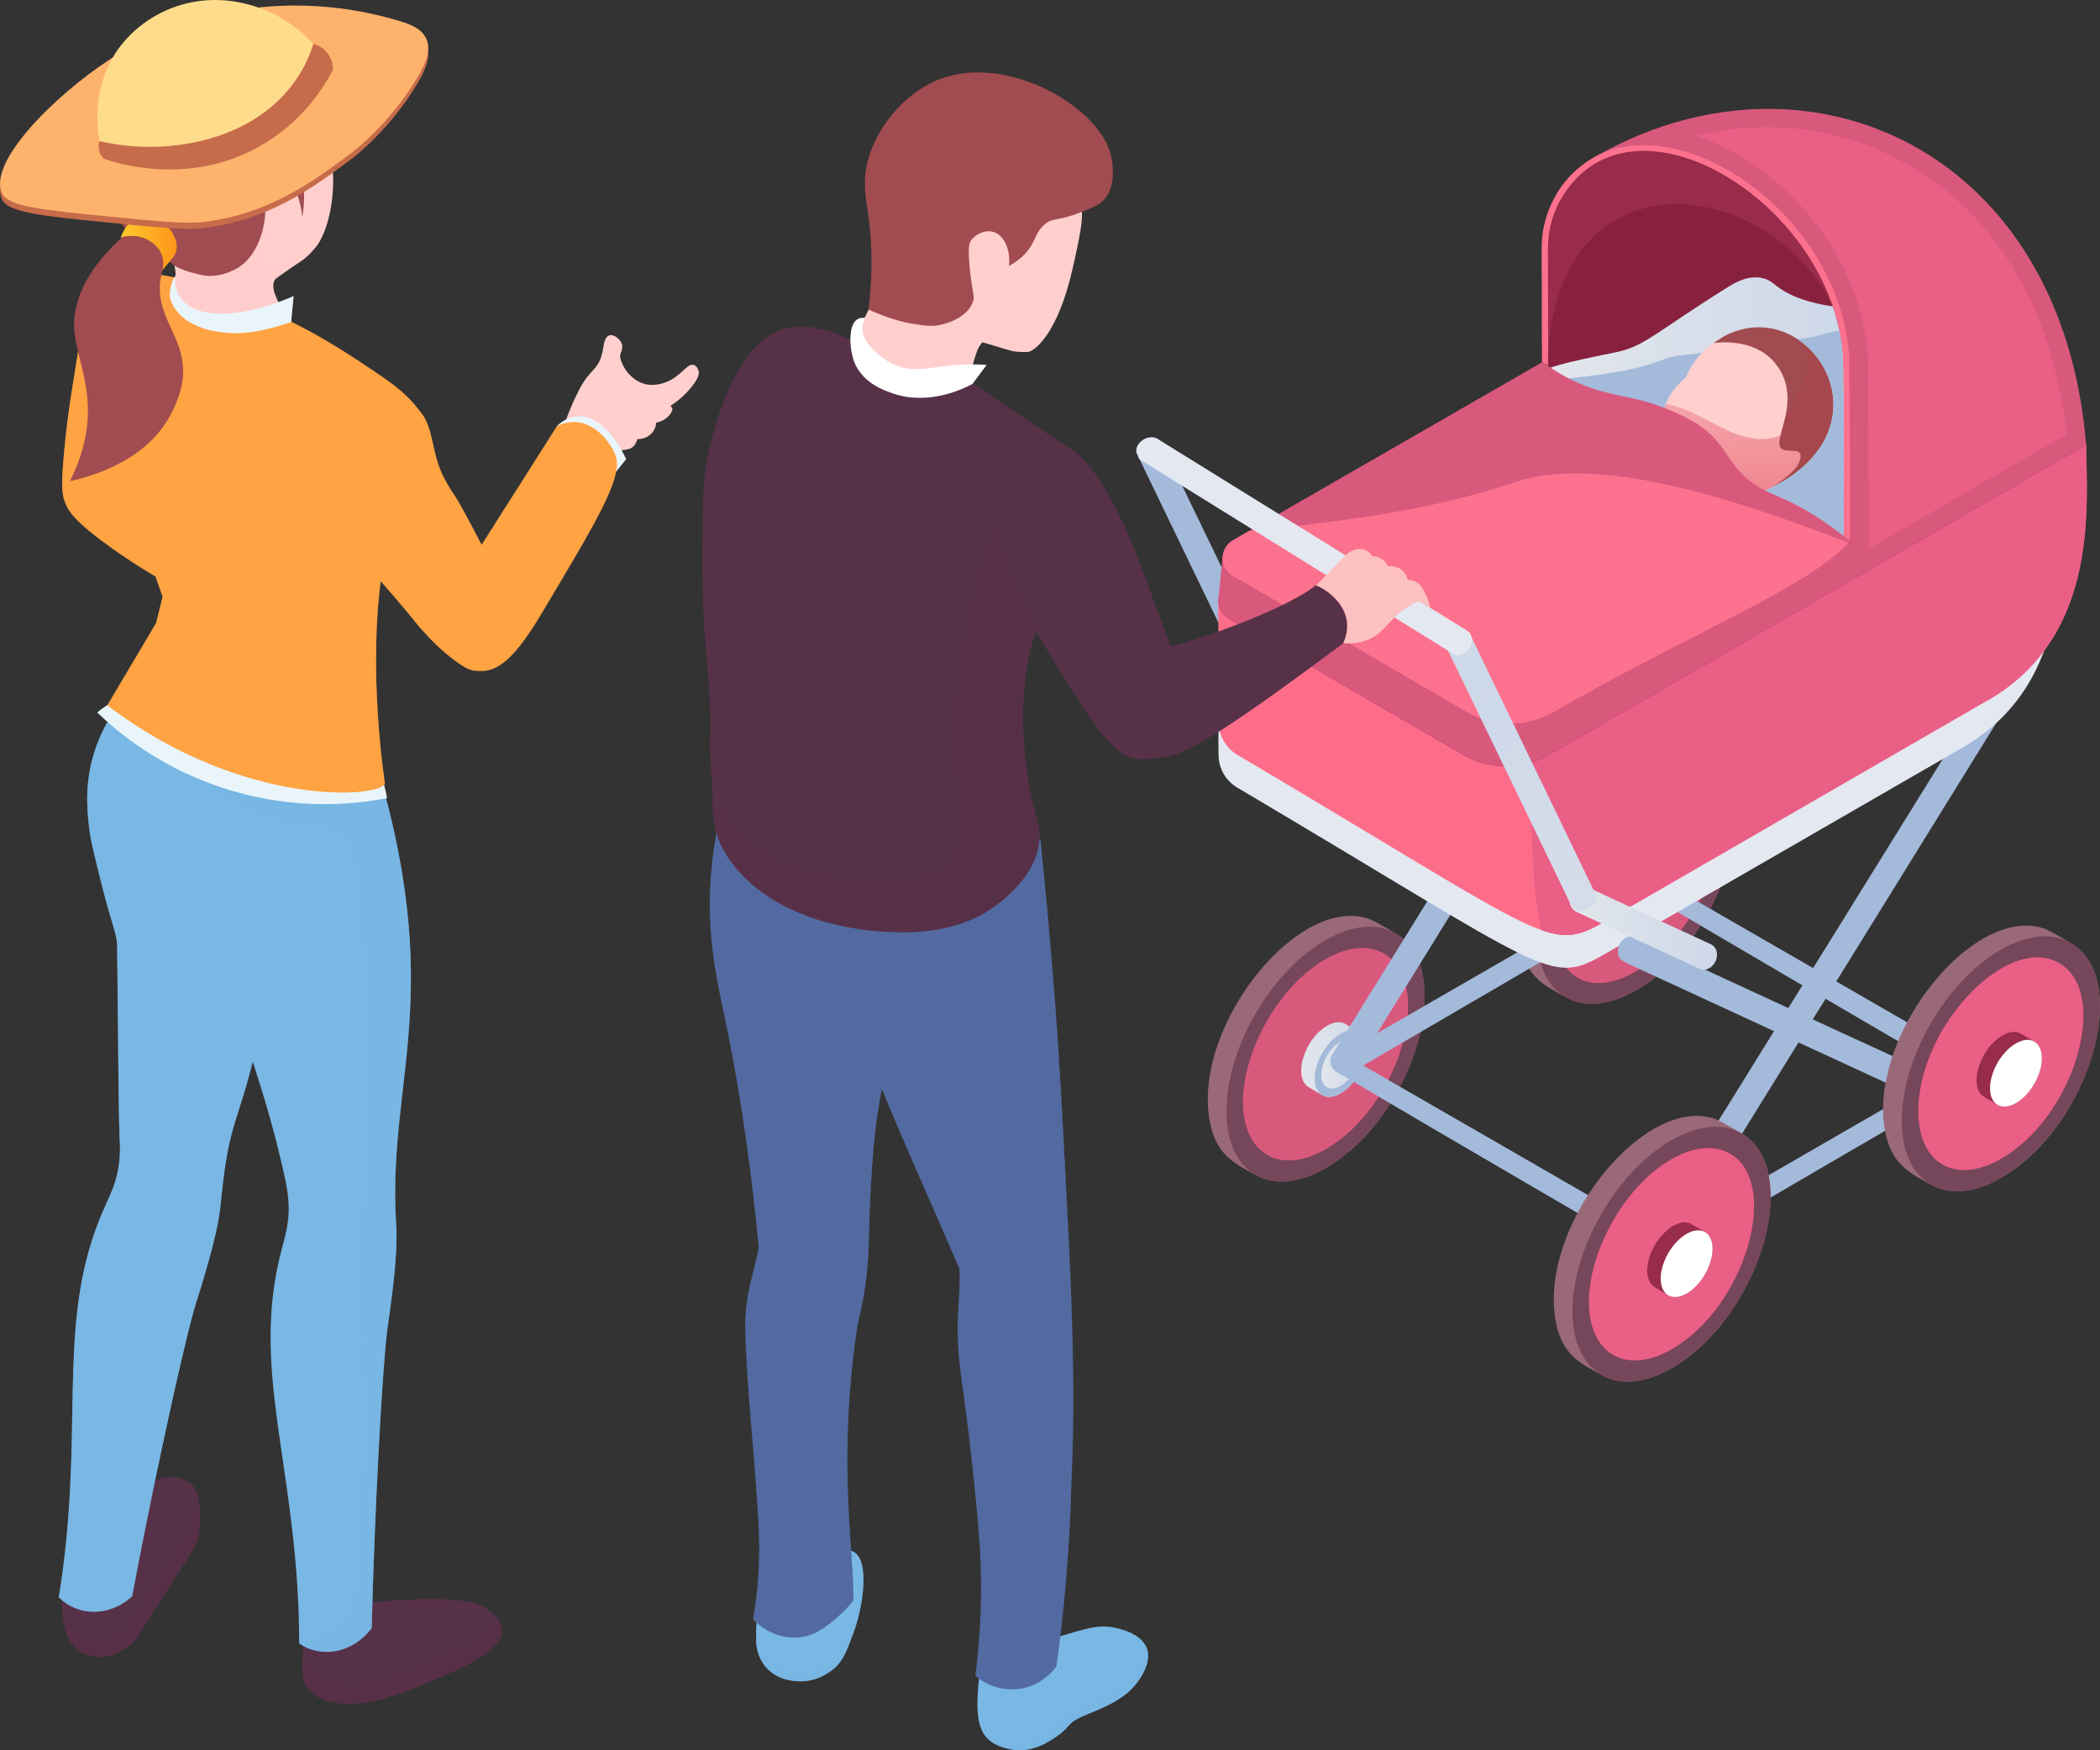 <?xml version="1.0" encoding="UTF-8"?><svg xmlns="http://www.w3.org/2000/svg" xmlns:xlink="http://www.w3.org/1999/xlink" viewBox="0 0 364.94 304.11"><rect x="0" y="0" width="364.94" height="304.11" fill="#333333" stroke="none"/><defs><style>.cls-1,.cls-2{fill:#526aa1;}.cls-3,.cls-2,.cls-4,.cls-5,.cls-6,.cls-7{mix-blend-mode:multiply;}.cls-3,.cls-2,.cls-4,.cls-7{opacity:.5;}.cls-3,.cls-8{fill:#79b7e4;}.cls-9{fill:#76465a;}.cls-10{fill:url(#linear-gradient-2);}.cls-11{fill:#982c4a;}.cls-12{fill:#fff;}.cls-13{fill:#ea5f86;}.cls-14{fill:#fc728e;}.cls-15{fill:#fcc1c0;}.cls-16{fill:url(#linear-gradient-6);}.cls-17{fill:#e9f5fb;}.cls-18{isolation:isolate;}.cls-19{fill:#c76c4b;}.cls-4,.cls-20{fill:#ffcfcd;}.cls-21{fill:#87213e;}.cls-5{fill:#ac4146;}.cls-5,.cls-6{opacity:.3;}.cls-22{fill:#fd6d8a;}.cls-23{fill:#95115a;}.cls-24{fill:#ffa343;}.cls-25{fill:#a14c50;}.cls-6,.cls-26{fill:#573148;}.cls-27{fill:#feb36d;}.cls-28{fill:url(#linear-gradient-5);}.cls-29{fill:url(#linear-gradient-7);}.cls-30{fill:#d9597d;}.cls-31{fill:#996978;}.cls-32{fill:#e4e8f1;}.cls-33{fill:url(#linear-gradient-3);}.cls-34{fill:url(#linear-gradient);}.cls-35{fill:#a4bada;}.cls-36{fill:#ffdc8b;}.cls-37{fill:url(#linear-gradient-4);}.cls-38{fill:url(#linear-gradient-8);}</style><linearGradient id="linear-gradient" x1="226.14" y1="184.12" x2="237.49" y2="184.12" gradientUnits="userSpaceOnUse"><stop offset="0" stop-color="#e3e7ec"/><stop offset=".66" stop-color="#d5ddea"/><stop offset="1" stop-color="#cdd8e9"/></linearGradient><linearGradient id="linear-gradient-2" x1="229.62" y1="184.81" x2="236.34" y2="184.81" xlink:href="#linear-gradient"/><linearGradient id="linear-gradient-3" x1="-5885.92" y1="150.08" x2="-5898.42" y2="154.36" gradientTransform="translate(6180.86)" gradientUnits="userSpaceOnUse"><stop offset="0" stop-color="#95115a"/><stop offset="1" stop-color="#e50670"/></linearGradient><linearGradient id="linear-gradient-4" x1="453.22" y1="89.7" x2="453.73" y2="50.1" gradientTransform="translate(754.08) rotate(-180) scale(1 -1)" gradientUnits="userSpaceOnUse"><stop offset="0" stop-color="#ed7d88"/><stop offset="1" stop-color="#ffcfcd"/></linearGradient><linearGradient id="linear-gradient-5" x1="268.38" y1="71.7" x2="320.41" y2="71.7" xlink:href="#linear-gradient"/><linearGradient id="linear-gradient-6" x1="272.76" y1="161.23" x2="298.38" y2="161.23" xlink:href="#linear-gradient"/><linearGradient id="linear-gradient-7" x1="443.61" y1="234.72" x2="497.23" y2="117.6" gradientTransform="translate(754.08) rotate(-180) scale(1 -1)" xlink:href="#linear-gradient"/><linearGradient id="linear-gradient-8" x1="-4339.66" y1="42.19" x2="-4329.92" y2="42.19" gradientTransform="translate(4360.64)" gradientUnits="userSpaceOnUse"><stop offset="0" stop-color="#ffc92d"/><stop offset="1" stop-color="#ff951a"/></linearGradient></defs><g class="cls-18"><g id="_レイヤー_2"><g id="people_leisure_set"><g><g><g><g><g><g><path class="cls-31" d="m242.52,162.18s.02,0,.03.01c-.95-.55-3.46-2.07-4.41-2.44-12.05-4.64-30.43,17.69-28.04,34.32.97,6.81,4.75,8.16,8.06,10.08-.2-.11-.37-.26-.56-.39,3.16,2.21,7.73,2.13,12.81-.81,15.34-8.86,22.86-34.59,12.11-40.78Z"/><ellipse class="cls-9" cx="230.36" cy="183.18" rx="24.27" ry="14.06" transform="translate(-43.76 290.31) rotate(-59.84)"/><path class="cls-30" d="m230.42,199.66c-5.25,3.04-9.86,2.45-12.39-.95-5.69-7.83,1.26-25.65,12.27-32.03,4.26-2.45,8.09-2.52,10.73-.67,8.09,5.58,2.03,26.36-10.61,33.65Z"/></g><g><path class="cls-34" d="m236.16,179.3s0,0,0,0c-.21-.12-2.37-1.42-2.6-1.52-.35-.14-.73-.19-1.11-.16-.51.03-.95.21-.91.19-4.63,1.7-7.1,9.36-4.1,11.1l2.33,1.38s-.03-.03-.05-.04c2.82,1.75,7.76-3.4,7.75-8.06,0-1.43-.51-2.43-1.32-2.9Z"/><path class="cls-35" d="m232.96,179.62c2.49-1.44,4.52-.29,4.52,2.58,0,2.87-2,6.34-4.49,7.78-2.49,1.44-4.52.29-4.52-2.58s2-6.34,4.49-7.78Z"/><path class="cls-10" d="m232.97,180.95c1.86-1.07,3.36-.21,3.37,1.92,0,2.13-1.49,4.73-3.35,5.8-1.86,1.07-3.36.21-3.37-1.92,0-2.13,1.49-4.72,3.35-5.8Z"/></g></g><g><g><path class="cls-31" d="m296.43,131.3s.02,0,.03.01c-.95-.55-3.46-2.07-4.41-2.44-12.05-4.64-30.43,17.69-28.04,34.32.97,6.81,4.75,8.16,8.06,10.08-.2-.11-.37-.26-.56-.39,3.16,2.21,7.73,2.13,12.81-.81,15.34-8.86,22.86-34.59,12.11-40.78Z"/><ellipse class="cls-9" cx="284.27" cy="152.3" rx="24.27" ry="14.06" transform="translate(9.76 321.56) rotate(-59.84)"/><path class="cls-30" d="m298.61,144.01c.07,16.78-19.21,33.85-26.67,23.83-1.26-1.74-2.01-4.18-2.01-7.26-.04-9.11,6.39-20.2,14.28-24.77,4.26-2.45,8.09-2.52,10.73-.67,2.29,1.58,3.67,4.65,3.67,8.88Z"/></g><g><path class="cls-33" d="m290.07,148.43s0,0,0,0c-.21-.12-2.37-1.42-2.6-1.52-.35-.14-.73-.19-1.11-.16-.51.03-.95.21-.91.19-2.42.89-4.4,3.6-5.07,5.99-.51,1.77-.61,4.19.97,5.11l2.33,1.38s-.03-.03-.05-.04c2.82,1.75,7.76-3.4,7.75-8.06,0-1.43-.51-2.43-1.32-2.9Z"/><path class="cls-35" d="m286.87,148.75c2.49-1.44,4.52-.29,4.52,2.58,0,2.87-2,6.34-4.49,7.78-2.49,1.44-4.52.29-4.52-2.58,0-2.87,2-6.34,4.49-7.78Z"/><path class="cls-23" d="m286.88,150.07c1.86-1.07,3.36-.21,3.37,1.92,0,2.13-1.49,4.73-3.35,5.8-1.86,1.07-3.36.21-3.37-1.92,0-2.13,1.49-4.73,3.35-5.8Z"/></g></g><g><g><path class="cls-35" d="m272.42,154.9l-45.29-20.91c.11.05.24.05.36.08-1.41-.28-1.69-1.94-1.04-3.16.59-1.11,1.76-1.6,2.65-1.17.13.06,45.42,20.97,45.54,21.05h.01c.1.09.18.16.27.24,1.47,1.51-.29,4.76-2.5,3.87Z"/><path class="cls-35" d="m197.86,79.3s-.06-.09-.12-.12c.44.97,21.42,44.36,21.64,44.8.94,1.94,4.55.76,4.37-1.46-.03-.12-.06-.24-.06-.36-.02-.04-21.8-45.12-21.82-45.17-.47-.94-1.67-1.26-2.79-.79-1.27.55-2.13,2-1.21,3.1Z"/><path class="cls-35" d="m243.38,131.41l-21.56-9.97s.09.04.13.07c-.91-.53-2.13-.04-2.77,1.1-1.16,2.05.66,3.09.68,3.09h0l21.56,9.97c1.26.58,2.88-.65,2.98-2.33.05-.93-.41-1.64-1.02-1.93Z"/><path class="cls-35" d="m232.1,186.11s.44.27.79.46c.75.3,1.82.17,2.31-.46.03,0,.03-.03.06-.03,0,0-1.3,2.13,53.33-86.2.52-.85.18-2.03-.82-2.76-1.15-.79-2.64-.52-3.28.64,0,0-52.78,85.2-53.09,85.69-.54.88-.12,2.02.7,2.67Z"/></g><path class="cls-35" d="m231.22,184.23v.55c.12.49.43.97.88,1.34.02,0,1.5.9,1.52.91h.03c.4-.27,1.14-.69,1.55-.91.03,0,.03-.03.06-.03,0,0,47.62-27.77,51.84-30.23,1.06-.61,2.16-1.24,3.25-1.91-.91-.55-1.88-1.06-2.79-1.61-.39-.09-.76-.09-1.09,0-.76.42-53.85,31.05-53.85,31.05l-.03.03c-.26.13-.56.34-.73.43h-.03c-.18.12-.39.24-.61.39Z"/><path class="cls-35" d="m346.29,186.23v4.2c-3.04-1.77-25.41-14.64-59.2-34.58-.4-.23-.8-.47-1.2-.71-.1-.09-.48-.4-.6-.97-.01-.08-.14-.72.26-1.27.03-.05.08-.1.11-.14-.06,0,.35-.34.78-.44.34-.1.72-.1,1.1.01.93.54,1.88,1.07,2.81,1.62.87.5,55.09,31.74,55.94,32.28Z"/><path class="cls-35" d="m289.36,218.59l57.73-93.26s-.05.08-.08.12c.63-.84.31-2.13-.76-2.89-1.13-.8-2.63-.51-3.26.65,0,0-57.32,92.43-57.62,92.91-.73,1.18.3,2.94,1.95,3.24.92.17,1.68-.21,2.04-.78Z"/><path class="cls-35" d="m348.29,183.42v1.01c-4.02,2.32-57.64,33.57-60.58,35.3-.91-.53-1.82-1.06-2.73-1.59v-1.03s60.35-34.84,60.63-35l2.69,1.31Z"/><path class="cls-35" d="m232.1,186.11s1.5.9,1.52.91h.03c14.39,8.6,54.85,32.08,55,32.17.73-.43,1.76-1.03,3.61-2.12-4.36-2.56-58.46-33.72-58.46-33.72-.45-.15-.93-.1-1.18.03l-.03.03c-.24.03-.43.15-.58.33-.7.61-.64,1.79.09,2.37Z"/></g></g><g><g><g><path class="cls-31" d="m302.65,196.94s.02,0,.03.01c-.95-.55-3.46-2.07-4.41-2.44-12.05-4.64-30.43,17.69-28.04,34.32.97,6.81,4.75,8.16,8.06,10.08-.2-.11-.37-.26-.56-.39,3.16,2.21,7.73,2.13,12.81-.81,15.34-8.86,22.86-34.59,12.11-40.78Z"/><ellipse class="cls-9" cx="290.49" cy="217.94" rx="24.27" ry="14.06" transform="translate(-43.9 359.59) rotate(-59.84)"/><path class="cls-13" d="m290.54,234.42c-5.25,3.04-9.86,2.45-12.39-.95-5.69-7.83,1.26-25.65,12.27-32.03,4.26-2.45,8.09-2.52,10.73-.67,8.09,5.58,2.03,26.36-10.61,33.65Z"/></g><g><path class="cls-11" d="m296.29,214.07s0,0,0,0c-.21-.12-2.37-1.42-2.6-1.52-.35-.14-.73-.19-1.11-.16-.51.03-.95.21-.91.19-2.08.76-3.72,2.79-4.6,4.75-.84,1.85-.94,3.67-.71,4.46.17.88.72,1.6,1.22,1.89l2.33,1.38s-.03-.03-.05-.04c2.82,1.75,7.76-3.4,7.75-8.06,0-1.43-.51-2.43-1.32-2.9Z"/><path class="cls-12" d="m293.09,214.39c2.49-1.44,4.52-.29,4.52,2.58,0,2.87-2,6.34-4.49,7.78-2.49,1.44-4.52.29-4.52-2.58,0-2.87,2-6.34,4.49-7.78Z"/></g></g><g><g><path class="cls-31" d="m327.47,195.77c.97,6.8,4.77,8.13,8.04,10.08-.18-.12-.36-.27-.55-.39,3.16,2.22,7.74,2.12,12.81-.82,15.36-8.86,22.86-34.57,12.11-40.76-.94-.58-3.43-2.06-4.37-2.43-12.14-4.66-30.46,17.83-28.05,34.33Z"/><ellipse class="cls-9" cx="347.72" cy="184.85" rx="24.27" ry="14.06" transform="translate(13.18 392.61) rotate(-59.84)"/><path class="cls-13" d="m347.77,201.33c-7.95,4.6-14.4.87-14.4-8.21-.06-14.95,16.13-31.67,25.01-25.44,8.09,5.58,2.03,26.36-10.61,33.65Z"/></g><g><path class="cls-11" d="m353.52,180.98s0,0,0,0c-.21-.12-2.37-1.42-2.6-1.52-.35-.14-.73-.19-1.11-.16-.51.03-.95.21-.91.19-4.63,1.7-7.1,9.36-4.1,11.1l2.33,1.38s-.03-.03-.05-.04c2.81,1.75,7.76-3.4,7.75-8.06,0-1.43-.51-2.43-1.32-2.9Z"/><path class="cls-12" d="m350.32,181.3c2.49-1.44,4.52-.29,4.52,2.58,0,2.87-2,6.34-4.49,7.78-2.49,1.44-4.52.29-4.52-2.58,0-2.87,2-6.34,4.49-7.78Z"/></g></g></g></g><g><g class="cls-18"><path class="cls-32" d="m358.13,85.53c-126.94,68.99-79.05,59.01-146.42,24.66l.04,16.36c0,1.4-.04,3.63.03,5.02.12,2.19,1.36,4.17,3.24,5.28,54.43,32.19,54.14,34.55,63.89,28.9l62.17-35.87c19.5-11.25,17.06-34.18,17.03-44.36Z"/><path class="cls-22" d="m362.54,77.26c-61.17,33.26-82.78,48.77-96.27,52.05-14.5,3.55-19.65-7.02-54.56-24.81l.06,16.37c0,1.39-.04,3.63.03,5.02.12,2.18,1.35,4.15,3.24,5.27,32.64,19.31,45.61,27.89,52.85,30.46,4.84,1.7,7.13.72,11.04-1.55l66.58-38.45c19.49-11.25,17.06-34.17,17.03-44.37Z"/><path class="cls-13" d="m345.51,121.62l-66.58,38.45c-3.91,2.26-6.2,3.24-11.04,1.55-2.12-7.99-1.78-26.37-1.61-32.3,13.48-3.28,35.09-18.8,96.27-52.05.03,10.2,2.46,33.12-17.03,44.37Z"/><path class="cls-23" d="m362.54,77.26l-41.06,23.71s-52.24,30.15-52.25,30.16c-4.65,2.69-10.39,2.68-15.04-.02l-40.66-23.62c-.86-.5-1.41-1.27-1.64-2.12-.06-.3-.11-.54-.11-.54-.17-1.36.41-2.79,1.76-3.56l10.08-5.82,85.39-49.3,53.53,31.11Z"/><path class="cls-30" d="m362.54,77.26c-52.76,30.48-31.96,18.46-93.31,53.87-4.65,2.69-10.39,2.68-15.04-.02l-40.66-23.62c-.86-.5-1.41-1.27-1.64-2.12-.06-.3-.11-.54-.11-.54-.02-.11-.04-.23-.07-.34l.75-7.83c8.76-1.56-5.76-.92,98.61-2.66h10.38l-.09-30.8c-12.84-7.46-39.79-23.13-50.83-29.54,2.18-3.58,4.68-5.33,7.71-7.01,36.77-20.16,80.19-.03,84.28,50.61Z"/></g><g class="cls-18"><path class="cls-13" d="m324.73,95.33c-.01-12.5-.06-31.23-.09-32.24-.57-18.76-15.12-34.51-29.85-39.53,28.53-6.87,59.99,10.68,64.31,51.92l-34.37,19.85Z"/><g><path class="cls-14" d="m321.48,94s-51.74-30.08-53.52-31.11l-.05-19.68c-.02-5.41,2.27-10.27,5.99-13.61,0-.01.01-.02.02-.02,14.84-13.7,46.7,6.88,47.48,33.6.03,1.15.09,29.73.09,30.81Z"/><g><path class="cls-11" d="m320.4,94c-2.52-1.47-37.54-21.82-51.35-29.85l-.05-20.94c-.01-3.21.85-6.31,2.47-8.99,11.62-19.01,42.77-1.21,48.05,22.65h0c.93,4.21.88,3.8.88,37.13Z"/><path class="cls-21" d="m269.04,64.16c-.06-1.76-.42-18.39,11.2-25.61,12.4-7.7,31.21-.21,38.28,14.72,1.02,2.15,1.36,22.1,1.36,22.1l-6.92,10.71-43.92-21.91Z"/></g><g><path class="cls-20" d="m289.62,76.05c.06.03.12.09.18.15,3.97,4.12,11.21,7.77,16.63,9.2,6.82,1.86,10.31.84,13.93-1.73,0-21.31.13-22.35-.85-26.77v-.03c-6.29-3.83-17.74-3.68-24.43,1.09h-.03c-1.29.86-3.52,2.67-4.25,4.01,0,0-2.91,1.76-3.61,8.2-.2,1.62-.12,3.16,2.43,5.89Z"/><path class="cls-37" d="m289.62,76.05c.06.03.12.09.18.15,3.97,4.12,11.21,7.77,16.63,9.2.33.09.67.15.97.24,3.92-1.58,6.01-2.85,6.01-2.85l.76-7.1-3.55-.88s-2.4,2.52-7.71,1c-5.2-1.49-10.32-6.25-15.72-5.65-.2,1.62-.12,3.16,2.43,5.89Z"/><path class="cls-25" d="m310.26,72.44c-.61,2.73-1.61,4.8-.61,5.55.85.67,2.7-.09,3.19.85.09.21.06.42.06.52,0,2.28-4.37,4.95-4.92,5.28,9.21-3.39,6.86-2.52,10.84-4.01,1.07-6.17,1.02-14.92-.85-18.33-2.63-4.91-10.63-7.88-17.54-4.52-.88.61-1.76,1.21-2.64,1.82.94-.12,6.74-.79,10.32,3.07,2.55,2.81,2.97,6.07,2.15,9.77Z"/><path class="cls-5" d="m307.98,84.64l7.68-2.82c.17-.33,3.25-3.27,3.52-3.52.5-3.87.71-12.48-1.21-16-.7-1.31-1.64-2.28-2.58-3.04-1.15.03-1.73.64-1.73.64.64.88,1.03,4.4-1.88,9.99-.61,1.15-1.09,1.94-1.52,2.55-.61,2.73-1.61,4.8-.61,5.55.85.67,2.7-.09,3.19.85.09.21.06.42.06.52,0,2.28-4.37,4.95-4.92,5.28Z"/><path class="cls-28" d="m288.61,76.26c-.12-4.13.39-7.25,4.43-10.81,0,0,.7-2.09,2.76-4.19h.03c.21-.27.46-.52.73-.73,15.73-13.48,35.14,13.77,9.86,24.86,0,0-1.41.63-2.34.94l11.26,6.4c.82,2.16,3.06,2.88,4.25,2.19.97-.58.79-3.92.79-3.92-.21-33.16.3-27.07-.88-34.12,0,0-.3-1.53-1-3.64-4.31-.64-6.83-1.7-8.47-2.67-1.55-.88-2.19-1.91-3.76-2.25-2.52-.58-4.83.82-6.4,1.82-11.9,7.44-14.02,9.99-18.85,11.02-1.26.27-11.01,2.15-11.99,2.97-4.37,3.75,14.28,10.41,19.58,12.11Z"/><path class="cls-35" d="m304.09,86.34l11.26,6.4c.82,2.16,5.03.68,5.03.68.17-32.16-.1-32.91-.75-35.98-2.86.49-4.06,1.17-7.22,1.52,8.01,5.22,10.41,19.24-5.98,26.44,0,0-1.41.63-2.34.94Z"/><path class="cls-35" d="m268.46,65.94c1.52,4.34,20.16,10.32,20.16,10.32-.12-4.13.39-7.25,4.43-10.81,0,0,.7-2.09,2.76-4.19-2.06.46-2.73.18-5.01.7-3.34.69-4.25,2.5-20.43,4.01l-1.91-.03Z"/><path class="cls-30" d="m214.25,100.06l40.67,23.65c4.64,2.7,10.38,2.7,15.03.03,24.89-14.4,42.26-20.42,51.51-29.75-9.67-7.77-13.4-7.47-16.78-9.96-6.26-4.56-3.65-8.65-15.72-13.26-7.17-2.81-11.96-1.42-20.91-7.86-5.71,3.29-49.1,28.26-53.79,30.96-2.37,1.37-2.37,4.83,0,6.19Z"/><path class="cls-14" d="m214.25,100.06l40.67,23.65c4.64,2.7,10.38,2.7,15.03.03,23.4-13.54,44.44-21.73,51.27-29.47-10.56-3.82-40.92-16.33-58.01-10.47-16.48,5.62-34.33,7.13-46.17,8.47l-2.79,1.61c-2.37,1.37-2.37,4.83,0,6.19Z"/></g></g></g></g><g><path class="cls-35" d="m282.54,167.17c-.12,0-.27,0-.36-.06l45.29,20.91h.06c.06.03.15.06.21.06.27-1.58.67-3.1,1.15-4.58-16.63-7.65,8.56,3.98-44.74-20.64-.91-.43-2.06.06-2.67,1.15-.64,1.21-.36,2.88,1.06,3.16Z"/><path class="cls-16" d="m297.36,164.09l-21.56-9.97s.09.04.13.07c-.91-.53-2.13-.04-2.77,1.1-1.16,2.05.66,3.09.68,3.09h0l21.56,9.97c1.26.58,2.88-.65,2.98-2.33.05-.93-.41-1.64-1.02-1.93Z"/><path class="cls-29" d="m273,157.23l-21.71-44.91c.05.11.15.19.23.29-.91-1.11-.07-2.58,1.2-3.1,1.16-.48,2.37-.12,2.79.78.06.13,21.77,45.04,21.82,45.17h0c.02.14.04.25.06.36.17,2.1-3.25,3.49-4.39,1.41Z"/><path class="cls-32" d="m197.86,79.3s-.06-.09-.12-.12l.27.61c5.1,3.21,50.48,31.29,54.51,33.81,1.18.73,2.94-.3,3.25-1.97.15-.91-.21-1.67-.79-2.03-.14-.09-53.71-33.26-53.85-33.36-1.98-1.04-4.66,1.4-3.28,3.07Z"/></g></g><g><g><path class="cls-8" d="m170.93,287.56c-.3,1.11-.7,2.84-.89,5.02-.61,6.91.08,10.26,5.61,11.37,3.67.74,6.7-1.36,8.02-2.27,1.51-1.04,1.73-1.6,2.4-2.21.46-.42.85-.64,1.07-.76,2.17-1.26,7.56-2.49,10.43-6.3.46-.61,2.34-3.11,1.88-5.47-.61-3.07-4.8-3.93-5.89-4.15-2.66-.55-5.06.2-9.85,1.69-4.28,1.33-5.84,4.52-12.79,3.09Z"/><path class="cls-3" d="m197.57,292.4c-2.87,3.81-8.26,5.04-10.42,6.3-.24.14-.62.34-1.07.76-.68.62-.9,1.18-2.42,2.21-1.3.92-4.34,3.02-8.02,2.3-2.65-.53-4.19-1.57-5.03-3.3.92.78,2.16,1.34,3.87,1.68,3.76.76,6.89-1.4,8.23-2.35,1.56-1.06,1.78-1.65,2.48-2.27.47-.45.88-.67,1.11-.78,2.22-1.32,7.76-2.58,10.71-6.5.41-.53,1.92-2.52,1.99-4.62.21.34.34.7.43,1.12.47,2.35-1.41,4.84-1.88,5.46Z"/></g><g><path class="cls-8" d="m131.47,280.19c.2.95-.23,3.04-.03,3.99-.06.57-.25,3.15,1.54,5.35,1.98,2.43,4.9,2.56,5.75,2.6,3,.14,5.18-1.36,6.09-2.11,1.71-1.41,2.35-3.16,3.63-6.67,1.35-3.7,2.78-11.7.12-13.58-2.31-1.63-6.78,1.4-9.52,3.22-4.21,2.79-6.15,5.02-7.57,7.2Z"/><path class="cls-3" d="m148.42,283.35c-1.26,3.51-1.91,5.25-3.62,6.66-.9.76-3.09,2.25-6.07,2.11-.79-.03-3.76-.17-5.76-2.58-1.29-1.6-1.8-3.71-1.49-5.81.17,1.32.67,2.56,1.49,3.6,1.99,2.42,4.97,2.56,5.76,2.58.44.02,3.55.11,6.07-2.11.59-.52,1.59-1.55,3.17-6.32.63-1.89,1.42-4.58,2.06-7.93.2,3.17-.7,7.39-1.6,9.8Z"/></g><g><path class="cls-1" d="m125.93,176.72c1.96,9.35,4.29,22.68,5.91,39.96-.47,3.58-2.53,7.93-2.33,14.82.24,8.67,1.48,20.49,1.96,27.98.34,5.1,1.08,12.52-.61,21.87,2.67,2.77,6.48,3.88,9.82,2.77.4-.13.78-.3,1.21-.51.4-.24.84-.47,1.25-.74.81-.57,1.62-1.21,2.36-1.86,1.18-1.01,2.09-2.02,2.8-2.94.1-8.17-2.6-23.25.34-45.22.2-1.52.44-2.9.71-4.08.27-1.25,1.48-6.07,1.62-12.72.64-29.56,3.64-26.15,4.42-42.93.1-2.29.1-5.4-.3-9.21-.17-1.65-.44-3.44-.81-5.33-.51-.47-1.01-.88-1.52-1.35-8.37-7.22-16.71-14.48-25.07-21.73-.2-.17-.4-.34-.61-.51-.34.95-.67,2.03-1.01,3.24-.61,2.09-1.21,4.52-1.69,7.29-.27,1.42-.47,2.9-.64,4.45-1.25,11.37.74,19.84,2.19,26.76Z"/><path class="cls-2" d="m155.39,173.1c-.77,16.77-3.78,13.39-4.41,42.92-.14,6.66-1.35,11.49-1.63,12.75-.28,1.18-.51,2.56-.7,4.07-3.09,21.83-.23,36.41-.34,45.23-1.43,1.83-3.41,3.56-5.17,4.78-.88.58-1.54.93-2.47,1.26,1.61-3.64,3.14-8.15,3.95-13.43,1.7-11.14-1.58-14.25-.75-30.05.4-7.72,1.29-14.66,1.29-14.66.58-4.56.94-6.33,1.25-10.12.29-3.5.33-7.49-.06-12.45-1.4-17.92,1.4-32.3,1.4-33.37l5-12.81c.51.45,1.01.87,1.52,1.32,1.24,6.26,1.26,11.29,1.12,14.55Z"/></g><g><path class="cls-1" d="m186.18,258.1c-.37,13.09-1.54,23.91-2.61,31.43-.34.48-2.5,3.4-6.55,3.93-4.19.53-7.11-1.91-7.53-2.3,1.32-10.28,1.1-18.54.65-24.24-.62-7.75-1.6-17.02-3.12-27.81-1.32-9.49.03-13.62-.31-18.68-12.16-28.4-20.59-44.41-21.1-60.96-.11-4.05.93-7.36,1.77-9.44,5-.65,10-1.29,15-1.91,6.12-.79,12.28-1.57,18.4-2.36.76,7.25,1.71,17.25,2.61,29.16.81,10.73,1.32,20.62,2.3,39.94,1.4,28.06.59,39.07.48,43.23Z"/><path class="cls-2" d="m124.37,145.5c2.13,5.4,10.56,13.67,19.95,16.47,4.35,1.32,8.07,1.79,10.77,1.92,3.07.17,4.86-.1,4.86-.1,4.76-.71,7.8-2.46,10.26-.71,7.7,5.48,5.73,7.24,10.19,67.02,1.1,14.74,1.29,36.27-3.37,63.35,4.05-.54,6.21-3.44,6.55-3.91,1.08-7.53,2.23-18.36,2.6-31.45.14-4.15.95-15.15-.47-43.23-.98-19.3-1.48-29.19-2.3-39.92-.91-11.91-1.86-21.9-2.6-29.16-2.43.51-5.57,1.01-9.21,1.18-42.29,1.79-37.29-21.63-43.91-11.47-.47.74-1.01,1.65-1.62,2.73-.61,2.09-1.21,4.52-1.69,7.29Z"/></g><g><g><path class="cls-20" d="m150.72,71.93c2.53.99,9.04,1.24,11.06,1.07,2.02-.18,6.12-4.19,6.12-4.19,0,0,1.08-6.19,2.11-8.3.17-.35.42-.7.71-1.03,1.42.34,3.58,1.13,5.36,1.55.04.01.09,0,.14.02,0,0,1.25.19,2.49.09.86-.07,5.08-2.84,7.69-14.47,1.58-7.06,2.37-10.58.7-12.81-4.42-5.92-19-.5-20.42.04-2.89,1.1-11.34,4.33-13.42,11.68-.33,1.18-.43,2.2-.46,2.89-.01.04-.01.05-.03.09-.51,2.15-1.23,3.92-1.82,5.24-.81,1.75-2.15,4.22-4.32,6.89-.43.56-.93,1.35-1.15,2.36-.75,3.63,2.37,7.76,5.23,8.89Z"/><path class="cls-25" d="m150.95,53.78c.51.25,1.01.45,1.51.65,2.77,1.17,5.1,1.69,6.82,1.93,2.07.35,3.04.27,3.66.17,2.06-.33,5.3-1.58,6.15-4.13.31-.9,0-1.07-.47-4.87-.49-4.52-.22-5.28.17-5.8.87-1.19,2.6-1.88,4.01-1.37,1.6.54,2.83,2.86,2.55,5.85.51-.29,1.3-.74,2.15-1.5,2.66-2.37,2.11-4.22,4.16-5.8,1.5-1.2,2.01-.37,6.23-2.05,2.02-.81,3.01-1.19,3.81-1.98,2.41-2.4,1.59-6.79,1.42-7.61-.53-2.77-2.69-5.74-5.83-8.28-6.53-5.26-17.13-8.66-25.38-4.63-5.92,2.9-10.83,9.45-11.53,15.92-.48,4.46,1.23,7.37,1.06,16.52-.08,2.97-.31,5.37-.51,6.99Z"/></g><path class="cls-26" d="m126.91,149.57c8.78,12.07,26.49,12.35,28.97,12.41,2.07.06,10.08.24,16.35-4.07,1.22-.82,8.34-5.71,8.42-12.53.03-1.6-.34-2.75-.53-3.34-1.82-6.14-4.18-21.11.03-32.56,1.61-4.41,3.48-6.33,5.06-8.34,1.34-1.68,2.54-3.47,3.19-6.92,1.28-6.31-.31-12.03-1.86-15.89-3.06-2.04-6.15-4.04-9.17-6.11-3.53-2.44-7.07-4.87-9.18-6.14-.03.04-.1.04-.2.08-4.29,1.66-10.31,1.82-14.57-.86-3.33-2.08-1.9-3.56-5.58-6.08-2.04-1.4-6.95-3.03-10.74-2.31-9.21,1.74-12.98,17.44-13.89,21.27-1.09,4.55-1.11,9.14-1.15,18.31-.08,17.01,1.75,21.16,1.33,32.21-.14,3.64.55,7.28.45,10.91-.05,1.55.08,4.07,1.27,6.83,0,0,.7,1.61,1.81,3.14Z"/><path class="cls-6" d="m126.91,149.57c8.78,12.07,26.49,12.35,28.97,12.41,2.07.06,10.08.24,16.35-4.07,1.22-.82,8.34-5.71,8.42-12.53.03-1.6-.34-2.75-.53-3.34-1.82-6.14-4.18-21.11.03-32.56,1.61-4.41,3.48-6.33,5.06-8.34l-.03-.3c-.44-2.74-1.57-7.11-4.93-12.21-.01-.13-.06-.27-.07-.4l-4.83-1.34c-8.65,19.69-9.44,38.87-8.64,48.01,1.29,14.73,1.8,18.27-14.51,18.44-15.98.14-22.07-5.66-28.37-13.75.31,4.72.92,7,3.07,9.96Z"/><path class="cls-12" d="m171.47,63.4c-1.3-.09-3.29-.15-5.71.04-4.82.39-8.55,2.1-13.2-1.93-.94-.82-2.71-2.35-2.68-4.51.01-.75.24-1.36.42-1.75-.27-.04-.73-.07-1.19.16-2,1.01-1.41,6.12-.38,8.12,1.61,3.11,4.72,4.23,6.34,4.8,6.34,2.23,12.43-.82,13.94-1.63.82-1.1,1.64-2.2,2.45-3.3Z"/><g><path class="cls-26" d="m175.39,100.86c2.38,6.06,13.79,23.81,15.36,25.72,4.08,4.94,5.35,5.61,9.01,5.28,5.06-.44,7.11-.38,31.52-18.49.73-.55,1.41-1.05,2.14-1.6,2.89-6.37-4.18-10.08-4.76-10.03h-.05c-5.22,4.15-20.54,9.57-25.17,10.51-3.91-9.76-7.63-23.43-14.42-31.58-8.91-10.78-19.72,4.49-13.64,20.19Z"/><path class="cls-15" d="m233.43,111.77c2.43.17,4.03-.4,5.04-.96,2.46-1.35,3.15-3.64,6.74-5.69.58-.33,1.08-.57,1.4-.71.65.4,1.29.79,1.94,1.19-.24-1.07-.6-1.91-.88-2.48-.46-.92-.8-1.55-1.53-1.98-.57-.33-1.14-.4-1.51-.41-.07-.3-.33-1.16-1.14-1.77-.13-.1-.54-.38-1.14-.52-.49-.11-.91-.08-1.16-.04-.12-.26-.42-.79-1.01-1.21-.74-.52-1.49-.56-1.77-.56-.27-.51-.61-.77-.82-.91-.93-.57-2.27-.4-3.41.43-1.34,1.38-2.69,2.77-4.07,4.15-.48.48-.95.96-1.43,1.44.58-.05,7.66,3.65,4.76,10.03Z"/></g></g></g><g><g><path class="cls-26" d="m11.83,284.51q.01.06.03.11c1.96,4.05,8.22,4.73,12-.13,0,0,7.47-11.74,9.8-15.4.49-.77.81-1.64.93-2.57.38-3.01.32-7.06-1.33-8.65q-.01-.06-.07-.04l-.07-.04c-5.73-4.7-15.29,5.92-19.79,12.33-.13.16-.24.37-.31.51-2.95,4.77-2.51,11.2-1.2,13.87Z"/><path class="cls-6" d="m34.59,266.51c-.13.93-.44,1.8-.92,2.59-2.33,3.66-9.82,15.38-9.82,15.38-3.79,4.87-10.04,4.19-11.99.14q-.02-.06-.03-.11c-.33-.7-.64-1.63-.82-2.75.07.16.14.3.2.43q.02.06.03.11c1.94,4.05,8.19,4.73,11.99-.14,0,0,7.48-11.75,9.81-15.41.49-.76.8-1.63.93-2.56.2-1.6.27-3.51.05-5.2.89,1.95.87,5.08.57,7.51Z"/></g><g><path class="cls-8" d="m45.31,178.89c-1.22,5.27-2.48,9.64-2.48,9.64-2.26,7.77-3.32,8.76-4.49,20.8-.58,5.87-3.65,14.99-4.54,17.96-2.44,8.63-7.68,33.2-10.84,50.06-4.15,3.79-9.61,3.34-12.71.2-.02-.03-.03-.03-.03-.03,4.51-27.68-.23-45.48,6.41-63.92,1.51-4.21,2.96-6.33,3.7-9.44.73-3.1.49-5.55.45-6.57-.22-5.36-.24-19.1-.43-33.47-.02-1.73-1.05-3.93-2.67-10.37-1.77-7.06-1.94-8.09-2.07-9.04-.42-3.2-.95-7.6.44-12.85.59-2.21,1.83-5.74,4.65-9.52,11.42.45,14.69-1.14,25.89-.95.68,8.63.93,15.9,1.02,21.3.17,9.49.37,24.63-2.31,36.22Z"/><g class="cls-7"><path class="cls-8" d="m45.31,178.89c-1.22,5.27-2.48,9.64-2.48,9.64-2.26,7.77-3.32,8.76-4.49,20.8-.58,5.87-3.65,14.99-4.54,17.96-2.44,8.63-7.68,33.2-10.84,50.06-4.15,3.79-9.61,3.34-12.71.2-.02-.03-.03-.03-.03-.03,4.51-27.68-.23-45.48,6.41-63.92,1.51-4.21,2.96-6.33,3.7-9.44.73-3.1.49-5.55.45-6.57-.22-5.36-.24-19.1-.43-33.47-.02-1.73-1.05-3.93-2.67-10.37-1.77-7.06-1.94-8.09-2.07-9.04-.42-3.2-.95-7.6.44-12.85.59-2.21,1.83-5.74,4.65-9.52,11.42.45,14.69-1.14,25.89-.95.68,8.63.93,15.9,1.02,21.3.17,9.49.37,24.63-2.31,36.22Z"/></g></g><g><path class="cls-26" d="m53.35,293.2c-.88-1.33-.86-2.79-.77-5.18.1-2.99.23-5.51.35-7.42,2-.58,4.51-1.2,7.44-1.67,3.61-.58,20.02-2.31,23.87.37,1.17.82,2.92,2.04,3.02,3.82.21,3.75-7.07,6.8-13.94,9.68-5.57,2.34-12.72,4.58-17.61,2.28-.51-.24-1.6-.72-2.36-1.88Z"/><path class="cls-6" d="m87.25,283.11c.22,3.74-7.06,6.8-13.92,9.68-5.59,2.35-12.73,4.57-17.6,2.29-.53-.24-1.61-.71-2.38-1.87-.89-1.34-.86-2.79-.78-5.2.08.92.3,1.66.78,2.4.77,1.16,1.85,1.63,2.38,1.87,4.87,2.32,12.01.06,17.6-2.26,5.9-2.52,12.1-5.08,13.59-8.16.19.39.3.8.33,1.25Z"/></g><g><path class="cls-8" d="m68.86,212.89c.36,5.88-1.22,15.47-1.61,18.56-1.02,9-2.24,34.23-2.66,51.45-3.49,4.54-9,5.17-12.57,2.67l-.03-.03c-.03-28.15-7.61-44.77-3.99-64.25,1.27-6.89,3.18-8.82,1.52-16.6-4.46-20.43-9.02-25.65-10.68-43.7-3.38-8.05-7.61-7.3-8.8-19.51-.41-4.22.64-8.43,2.71-11.82,2.66-.42,5.12-.8,7.45-1.19,7.67-1.25,14.06-2.4,22.59-3.92,16.14,47.06,4.32,61.6,6.06,88.33Z"/><path class="cls-3" d="m68.86,212.89c.36,5.88-1.22,15.47-1.61,18.56-1.02,9-2.24,34.23-2.66,51.45-3.49,4.54-9,5.17-12.57,2.67l-.03-.03c1.8-1.28,2.97-1.34,4.92-2.24,0,0,1.44-.76,2.53-1.44,4.87-3.03,3.32-46.3,3.22-60.86-.1-13.36.92-17.3,1.25-24.78.22-4.9.08-8.5-.09-12.57-1.38-32.81-1.87-35.76-4.77-38.04-4.38-3.45-7.93-.41-16.72-4.99-4.89-2.55-8.23-5.81-10.21-8.03,3.19,1.72,6.49,1.12,7.71-.72.8-1.21.54-2.7.38-3.37,7.67-1.25,14.06-2.4,22.59-3.92,16.14,47.06,4.32,61.6,6.06,88.33Z"/></g><g><path class="cls-24" d="m28.56,101.07c-3.8-2.17-6.85-4.21-9.07-5.79-6.41-4.56-7.52-6.4-8.08-7.72-.62-1.48-.8-2.85-.35-8.12.79-9.4,2.2-15.4,3.84-27.18.03-.19.05-.35.06-.44,1.3.04,7.29,14.83,8.59,14.83.13.91.24,1.73.32,2.46,1.96,1.8,5.06,5.19,6.85,10.33,3.67,10.54-1.2,19.88-2.16,21.63Z"/><g class="cls-7"><path class="cls-24" d="m28.56,101.07c-3.8-2.17-6.85-4.21-9.07-5.79-6.41-4.56-7.52-6.4-8.08-7.72-.62-1.48-.8-2.85-.35-8.12.79-9.4,2.2-15.4,3.84-27.18.03-.19.05-.35.06-.44,1.3.04,7.29,14.83,8.59,14.83.13.91.24,1.73.32,2.46,1.96,1.8,5.06,5.19,6.85,10.33,3.67,10.54-1.2,19.88-2.16,21.63Z"/></g></g><g><path class="cls-17" d="m19.48,121.81c-.93.95-1.63,1.06-2.56,2.01,13.32,12.79,32.05,18.4,50.33,14.86-.26-1.84-.75-2.85-1.01-4.69-15.59-4.06-31.18-8.12-46.76-12.18Z"/><path class="cls-24" d="m66.33,99.72c-2.5,17,.56,36.4.56,36.4-.67,2.51-24.68,4.35-48.23-13.58,0,0,8.45-14.28,8.46-14.29.21-.84,1.13-4.56,1.13-4.56-4.91-14.38-7.92-20.52-9.3-24.2-3.6-9.61-7.54-27.09-1.28-31.31.77-.52,1.75-.86,4.93-.84,9.41.09,18.39,3.75,28.69,8.9.86.42,1.92.98,3.28,1.73,2.68,1.48,6.46,3.78,11.93,7.54,3.8,2.61,7.63,5.96,8.42,10.55,1.61,8.34-7.52,16.68-8.57,23.68Z"/><g class="cls-7"><path class="cls-24" d="m66.34,99.72c-2.51,16.97.54,36.39.54,36.39-.67,2.51-24.68,4.36-48.23-13.56.21-.33,1.47-2.44,2.96-4.97,9.51,6.67,20.23,6.62,26.33,3.26,5.27-2.9,7.43-7.87,8.21-9.38,6.87-13.3-1.36-34.59-1.06-35.38.98-2.5,11.37-5.2,19.02-2.55.36.8.64,1.62.8,2.52,1.6,8.34-7.52,16.67-8.57,23.67Z"/></g></g><g><path class="cls-20" d="m100.78,67.49c-1.02,1.91-2.31,4.72-3.4,8.45,3.22,1.05,4.02,3.03,5.18,6.33.62-1.97,1.9-2.88,1.9-2.89,3.73-2.07,5.37-.2,6.32-3.09,1.84.07,3.23-1.39,3.24-2.85,1.93-.34,3-1.96,2.8-2.48-.09-.15-.18-.31-.28-.46,1.84-1.2,3.01-2.46,3.72-3.37,1.22-1.55,1.27-2.27,1.12-2.76-.03-.09-.23-.76-.78-.95-1.15-.41-2.14,1.89-4.74,2.93-.5.2-2.1.84-3.88.35-3.04-.84-4.55-4.39-4.15-5.25.06-.12.33-.67.3-1.42,0-.04,0-.08-.02-.12-.2-.99-1.54-1.93-2.27-1.62-.96.4-.87,1.91-1.24,3.3-.78,2.79-1.97,2.46-3.83,5.89Z"/><path class="cls-17" d="m96.78,74.04s2.71-3.01,6.38-1.05c3.67,1.95,5.65,6.81,5.65,6.81l-3.97,4.9-8.06-10.66Z"/><path class="cls-24" d="m75.68,78.93c.64,2.64,1.37,4.22,3.63,7.63.49.73,1.67,2.89,4.39,8.09,0-.01,13.08-20.59,13.08-20.6,5.33-2.64,9.37,2.6,10.24,5.22,1.26,3.82-3.62,11.74-12.73,27.05-5.87,9.96-8.81,10.64-12.07,10.18-.04.02-.05,0-.05,0-1.93-.38-5.71-3.75-7.04-5.13-.19-.15-2.2-2.35-2.21-2.36-13.5-16.95-26.12-25.31-16.12-36.02.72-.77,4.14-3.01,8.13-3.4,9.32-.9,9.39,3.78,10.74,9.34Z"/></g><g><g><path class="cls-20" d="m57.37,36.74c-.38,1.95-1.29,5.04-2.83,6.57-.03.05-.07.09-.1.12-1.42,1.67-2.31,2.02-4.12,3.28-1.65,1.15-2.47,1.72-2.55,1.86-.43.66-.9,2.43,2.85,7.35-3.7,1.3-6.86,1.63-8.95,1.7-3.04.1-5.72.17-8.23-1.53-.73-.49-2.21-1.51-2.9-3.37-.71-1.91-.19-3.23-.05-4.81.16-1.81-.69-4.43-5.23-7.97,1.86-2.87,3.84-5.65,5.89-8.34-1.55-5.8-2.1-11.85-.1-14.8,2.8-4.13,14.63-6.01,20.43-6.53l.02-.02h.02c.35-.02.68-.05.97-.07,0,0,.33.82.9,2.14,0,0,.02.02.02.05,1.97,2.62,4.2,14.13,4.46,17.98.02.31.17,2.99-.49,6.39Z"/><path class="cls-4" d="m50.31,46.71c1.94-1.35,2.82-1.65,4.43-3.63-1.64.79-7.6,2.78-8.61,1.27-.57-.86.98-2,2.04-5.03,1.32-3.8.68-7.19,1.14-7.22.35-.03,1.37,1.71,2.33,4.19.42,1.08,1.03-5.12-1.25-9.28,3.14-.82,5.37-5.59,5.14-9.11-.22-3.01-1.79-5.62-4.04-7.64-10.16,8.57-18.97,18.55-26.23,29.68,4.52,3.54,5.39,6.16,5.23,7.98-.14,1.57-.67,2.91.04,4.81.7,1.85,2.18,2.89,2.91,3.38,2.52,1.7,5.2,1.63,8.23,1.53,2.09-.07,5.25-.4,8.95-1.71-3.76-4.91-3.28-6.68-2.86-7.34.1-.15.91-.72,2.55-1.86Z"/><g><path class="cls-25" d="m50.38,24.55c2.63-.6,5.88-5.35,5-10.15-1.24-7.06-10.85-12.94-20.64-11.06-5.64,1.04-11.04,5.13-14.45,10.6-5.42,8.53-4.94,18.71,2,26.34-1.08.93-2.42,2.19-3.4,3.25,0,0,0,0,0,0-3.29,3.54-5.82,7.73-6.01,12.52-.26,6.68,6,13.99-.72,27.55,2.68-.57,12.89-3.07,17.35-11.29,6.52-11.96-2.91-15.15-1.62-23.86,0,0,.03.02.03.02.03-.26.08-.52.13-.77.17-.86.42-1.65.69-2.35h0c.47-.22,1.23.48,1.56.8,1.22.7,2.42,1.12,3.71,1.37,2.21.77,4.45.43,6.55-.56.52-.25.97-.53.97-.53,4.07-2.73,4.51-8.48,4.54-9.05.12-1.92-.21-3.33,1.14-5.81.42-.77,1.23-2,2.11-1.92.48.05.85.51,1.18,1.18.4.81.83,2.15,1.17,3.03.48,1.23.74,2.57.85,3.89h0s0,0,0,0c.87-4.62-.08-9.7-2.11-13.2Z"/><path class="cls-38" d="m20.98,41.29c4.02-1.31,8.34,1.83,7.23,5.69.78-.94,1.38-1.67,1.82-2.2,2.35-2.84-1.81-7.57-4.91-7.39-1.77.1-3.35,1.64-4.14,3.89Z"/></g></g><path class="cls-17" d="m30.48,47.91s-1.02,5.28,5.53,6.4c6.55,1.12,15.02-2.88,15.02-2.88l-.42,4.48s-2.45.96-5.58,1.57c-1.93.38-5.57.87-9.66-.46-2.62-.85-3.7-1.92-4.07-2.32-.61-.65-2.04-2.18-1.76-4.15.16-1.13.58-2.27.94-2.64Z"/></g><g><path class="cls-19" d="m69.78,4.82c-19.05-5.85-37.62-1.99-50.82,6.65C9.44,17.7-2.23,29.34.37,34.67c1.09,2.24,6.78,2.85,18.1,3.97,9.2.91,13.8,1.37,17.11.96,11.3-1.41,18.93-7.08,25.52-11.99,0,0,6.82-5.08,11.68-13.51,1.04-1.8,2.23-4.21,1.32-6.27-.82-1.87-2.98-2.59-4.33-3Z"/><path class="cls-27" d="m69.78,3.76c-19.05-5.85-37.62-1.99-50.82,6.65C9.44,16.64-2.23,28.28.37,33.61c1.09,2.24,6.78,2.85,18.1,3.97,9.2.91,13.8,1.37,17.11.96,11.3-1.41,18.93-7.08,25.52-11.99,0,0,6.82-5.08,11.68-13.51,1.04-1.8,2.23-4.21,1.32-6.27-.82-1.87-2.98-2.59-4.33-3Z"/><path class="cls-36" d="m17.31,24.52c.3,1.58.6,2.7.75,3.08,2.1.75,14.64,4.8,26.95-2.1,7.43-4.13,11.18-10.21,12.76-13.14.08-.08.08-.15.08-.15-.72-1.14-1.67-2.44-2.55-3.68-.3-.3-.53-.6-.83-.9-1.65-1.8-3.98-3.75-6.98-5.25-11.34-5.42-22.36-.93-27.47,6.91-3.6,5.7-3.38,11.71-2.7,15.24Z"/><path class="cls-19" d="m17.31,24.52c-.39,1.09-.1,2.29.75,3.08,2.1.75,14.64,4.8,26.95-2.1,7.43-4.13,11.18-10.21,12.76-13.14.08-.08.08-.15.08-.15.02-.36.03-1.68-.9-2.92-.9-1.21-2.12-1.57-2.48-1.66-5.11,15.96-23.79,20.07-37.15,16.89Z"/></g></g></g></g></g></g></svg>